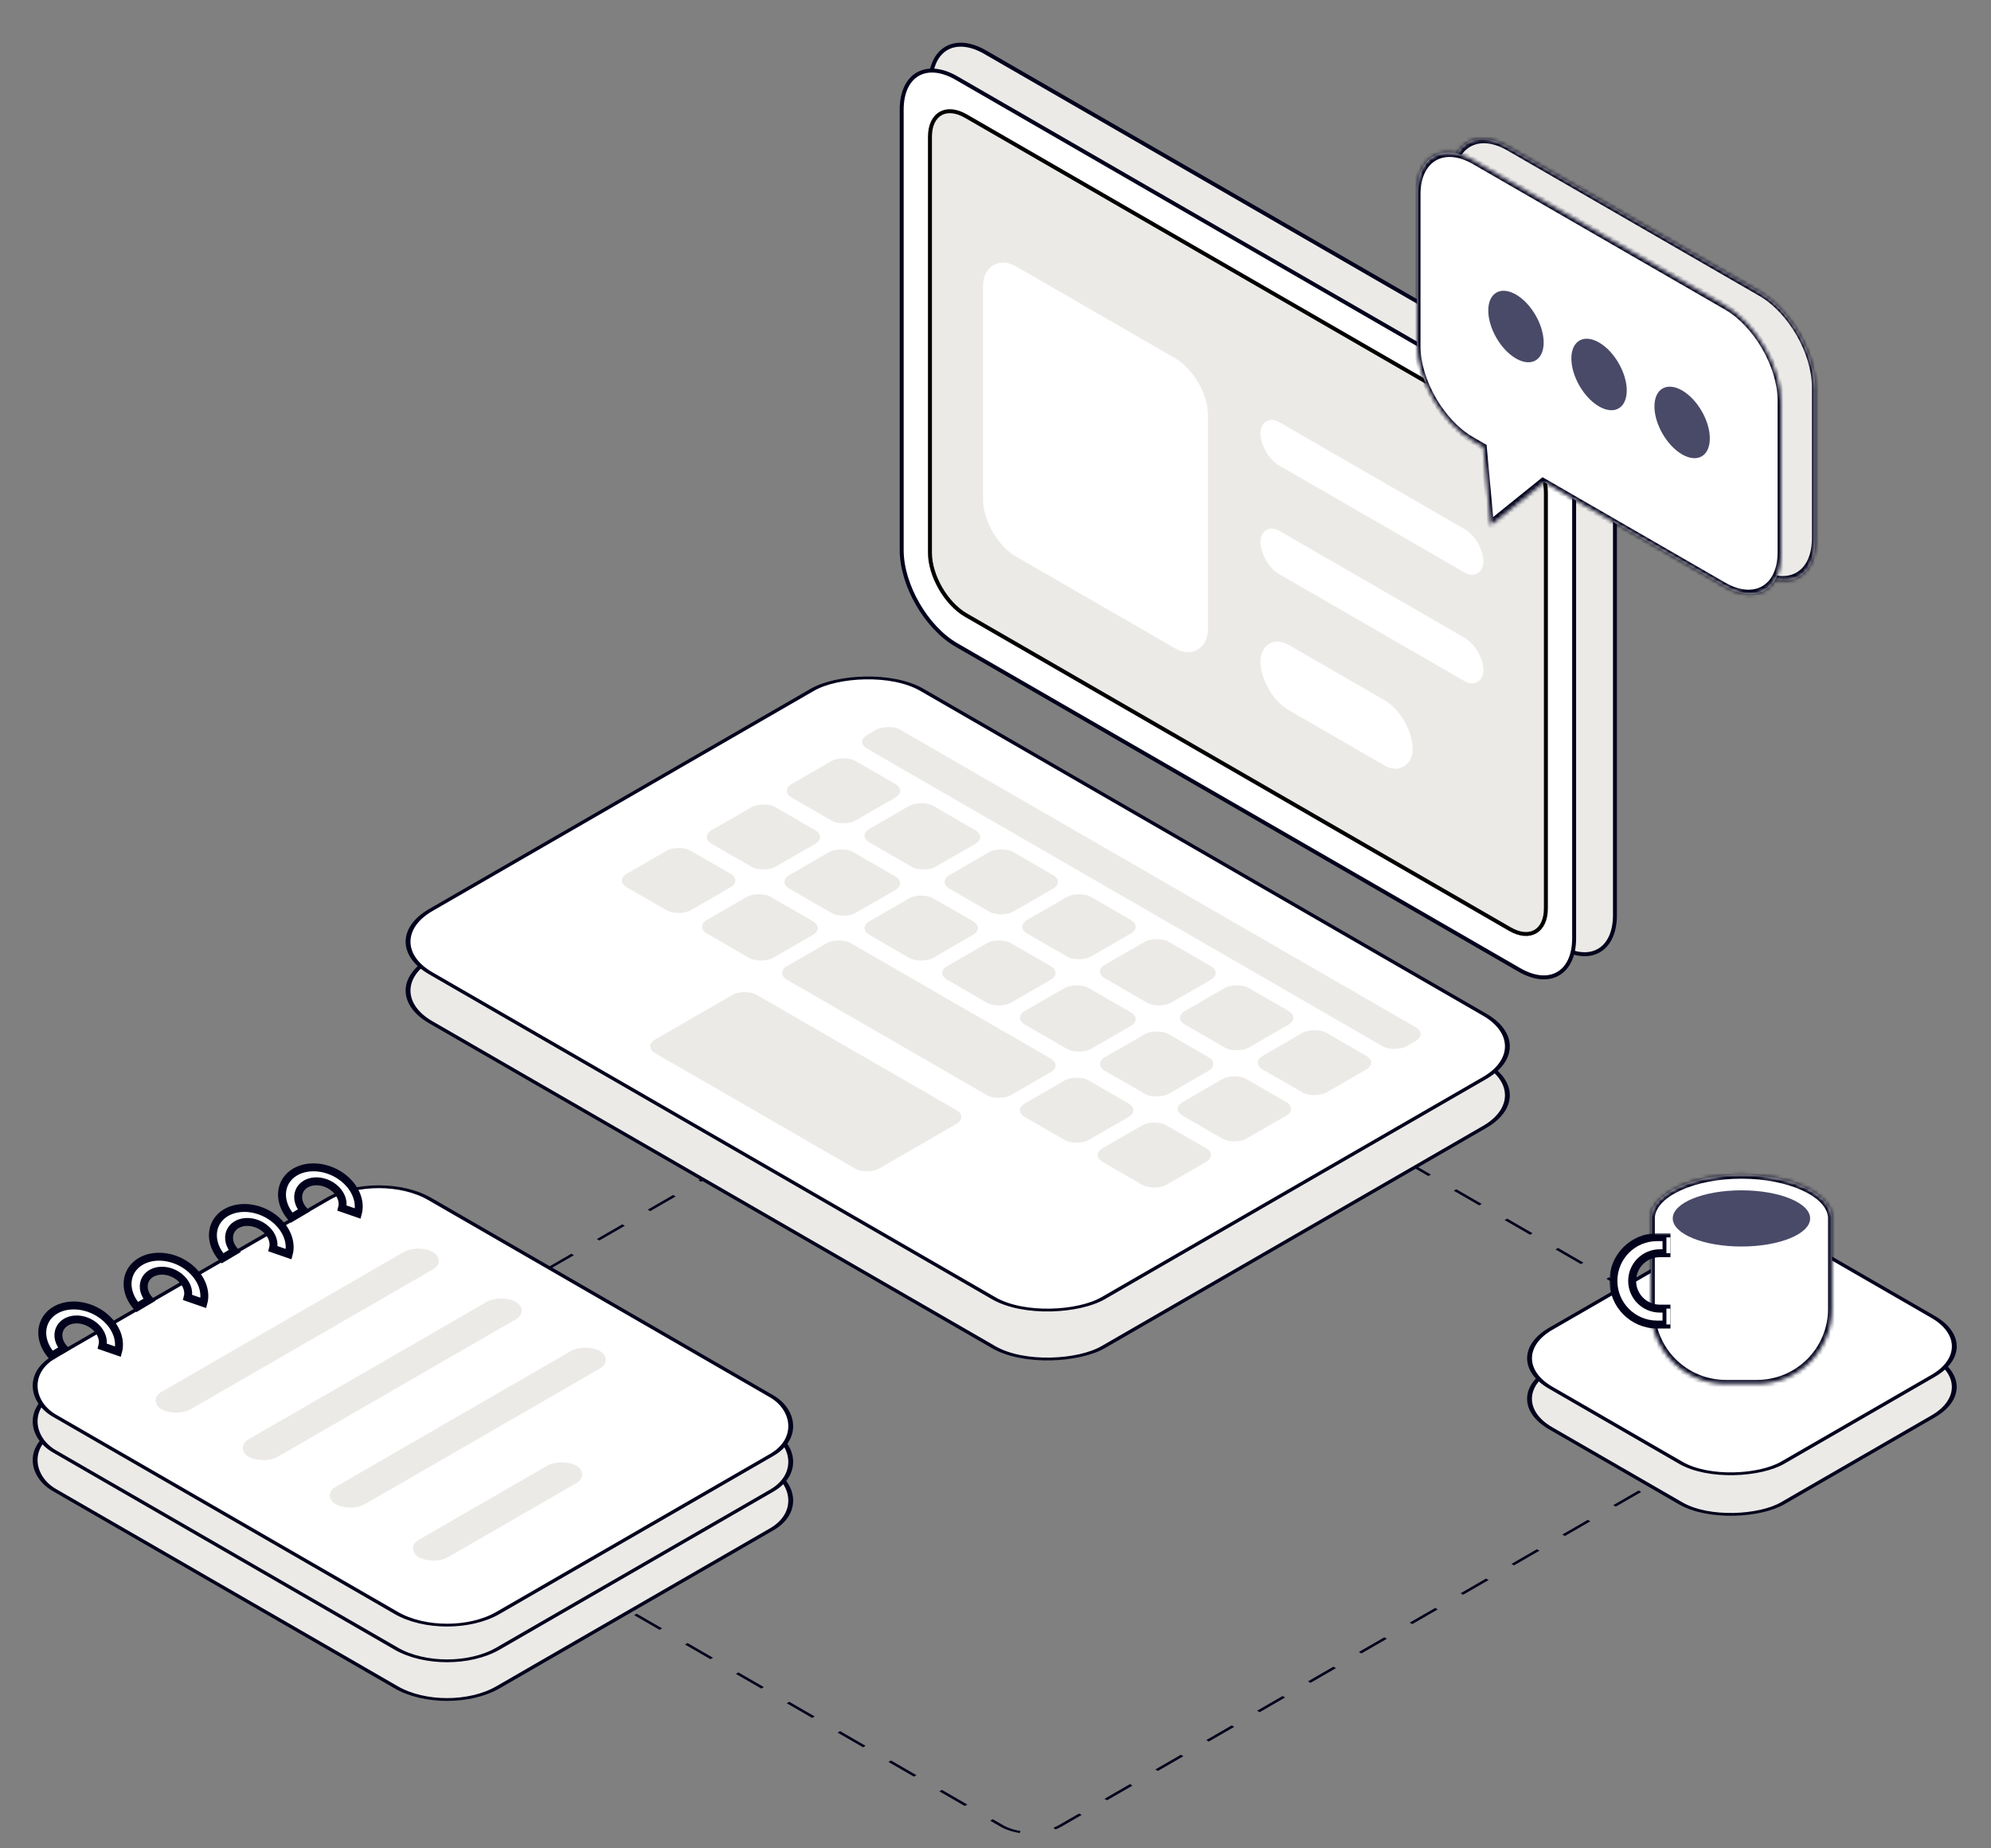 <svg width="503" height="467" viewBox="0 0 503 467" fill="none" xmlns="http://www.w3.org/2000/svg">
<rect x="0" y="0" width="503" height="467" fill="#808080" stroke="none"/>
<rect x="-2.21157e-08" y="0.371" width="215.51" height="226.812" rx="8.534" transform="matrix(0.866 0.5 -0.866 0.5 270.564 244.31)" stroke="#02021D" stroke-width="0.742" stroke-dasharray="7.42 7.42"/>
<rect x="2.98023e-08" y="0.5" width="109.505" height="129.426" rx="14.831" transform="matrix(-0.866 0.5 0.866 0.5 95.266 314.088)" fill="#ECEAE7" stroke="#02021D"/>
<rect x="2.98023e-08" y="0.5" width="109.505" height="129.426" rx="14.831" transform="matrix(-0.866 0.5 0.866 0.5 95.266 304.314)" fill="#ECEAE7" stroke="#02021D"/>
<rect x="2.98023e-08" y="0.5" width="109.505" height="129.426" rx="14.831" transform="matrix(-0.866 0.5 0.866 0.5 95.266 295.294)" fill="white" stroke="#02021D"/>
<rect width="79.309" height="8.645" rx="4.322" transform="matrix(-0.866 0.5 0.866 0.5 105.684 314.257)" fill="#ECEAE7"/>
<rect width="78.101" height="8.645" rx="4.322" transform="matrix(-0.866 0.5 0.866 0.5 126.637 326.861)" fill="#ECEAE7"/>
<rect width="77.244" height="8.645" rx="4.322" transform="matrix(-0.866 0.5 0.866 0.5 147.895 339.29)" fill="#ECEAE7"/>
<rect width="46.1" height="8.645" rx="4.322" transform="matrix(-0.866 0.5 0.866 0.5 141.922 368.257)" fill="#ECEAE7"/>
<mask id="path-9-outside-1_411_23819" maskUnits="userSpaceOnUse" x="66.26" y="290.126" width="29.425" height="26.612" fill="black">
<rect fill="white" x="66.26" y="290.126" width="29.425" height="26.612"/>
<path d="M73.664 307.705C72.567 306.473 71.808 305.072 71.46 303.636C71.111 302.2 71.185 300.777 71.673 299.503C72.162 298.228 73.049 297.145 74.25 296.358C75.451 295.57 76.925 295.103 78.532 295.003C80.139 294.903 81.825 295.172 83.428 295.785C85.032 296.397 86.499 297.333 87.69 298.503C88.881 299.672 89.756 301.036 90.23 302.465C90.705 303.893 90.764 305.337 90.401 306.66L86.422 305.28C86.632 304.514 86.598 303.677 86.323 302.849C86.048 302.022 85.541 301.232 84.851 300.554C84.161 299.876 83.311 299.334 82.382 298.979C81.453 298.624 80.476 298.468 79.545 298.526C78.614 298.584 77.759 298.855 77.064 299.311C76.368 299.767 75.854 300.395 75.571 301.133C75.288 301.872 75.245 302.696 75.447 303.528C75.649 304.36 76.089 305.172 76.724 305.885L73.664 307.705Z"/>
</mask>
<path d="M73.664 307.705C72.567 306.473 71.808 305.072 71.46 303.636C71.111 302.2 71.185 300.777 71.673 299.503C72.162 298.228 73.049 297.145 74.25 296.358C75.451 295.57 76.925 295.103 78.532 295.003C80.139 294.903 81.825 295.172 83.428 295.785C85.032 296.397 86.499 297.333 87.69 298.503C88.881 299.672 89.756 301.036 90.23 302.465C90.705 303.893 90.764 305.337 90.401 306.66L86.422 305.28C86.632 304.514 86.598 303.677 86.323 302.849C86.048 302.022 85.541 301.232 84.851 300.554C84.161 299.876 83.311 299.334 82.382 298.979C81.453 298.624 80.476 298.468 79.545 298.526C78.614 298.584 77.759 298.855 77.064 299.311C76.368 299.767 75.854 300.395 75.571 301.133C75.288 301.872 75.245 302.696 75.447 303.528C75.649 304.36 76.089 305.172 76.724 305.885L73.664 307.705Z" fill="white"/>
<path d="M73.664 307.705C72.567 306.473 71.808 305.072 71.46 303.636C71.111 302.2 71.185 300.777 71.673 299.503C72.162 298.228 73.049 297.145 74.25 296.358C75.451 295.57 76.925 295.103 78.532 295.003C80.139 294.903 81.825 295.172 83.428 295.785C85.032 296.397 86.499 297.333 87.69 298.503C88.881 299.672 89.756 301.036 90.23 302.465C90.705 303.893 90.764 305.337 90.401 306.66L86.422 305.28C86.632 304.514 86.598 303.677 86.323 302.849C86.048 302.022 85.541 301.232 84.851 300.554C84.161 299.876 83.311 299.334 82.382 298.979C81.453 298.624 80.476 298.468 79.545 298.526C78.614 298.584 77.759 298.855 77.064 299.311C76.368 299.767 75.854 300.395 75.571 301.133C75.288 301.872 75.245 302.696 75.447 303.528C75.649 304.36 76.089 305.172 76.724 305.885L73.664 307.705Z" stroke="#02021D" stroke-width="2" mask="url(#path-9-outside-1_411_23819)"/>
<mask id="path-10-outside-2_411_23819" maskUnits="userSpaceOnUse" x="48.807" y="300.393" width="29.425" height="26.612" fill="black">
<rect fill="white" x="48.807" y="300.393" width="29.425" height="26.612"/>
<path d="M56.211 317.971C55.114 316.74 54.355 315.339 54.007 313.903C53.658 312.467 53.732 311.044 54.22 309.769C54.709 308.495 55.596 307.412 56.797 306.624C57.998 305.836 59.472 305.37 61.079 305.27C62.686 305.169 64.372 305.438 65.975 306.051C67.579 306.664 69.046 307.6 70.237 308.769C71.428 309.939 72.302 311.303 72.777 312.731C73.252 314.159 73.311 315.604 72.948 316.926L68.969 315.547C69.179 314.78 69.144 313.943 68.87 313.116C68.594 312.288 68.088 311.498 67.398 310.821C66.708 310.143 65.858 309.601 64.928 309.246C63.999 308.891 63.023 308.735 62.092 308.793C61.16 308.851 60.306 309.121 59.61 309.578C58.915 310.034 58.401 310.661 58.118 311.4C57.834 312.138 57.792 312.963 57.994 313.795C58.196 314.627 58.636 315.438 59.271 316.152L56.211 317.971Z"/>
</mask>
<path d="M56.211 317.971C55.114 316.74 54.355 315.339 54.007 313.903C53.658 312.467 53.732 311.044 54.22 309.769C54.709 308.495 55.596 307.412 56.797 306.624C57.998 305.836 59.472 305.37 61.079 305.27C62.686 305.169 64.372 305.438 65.975 306.051C67.579 306.664 69.046 307.6 70.237 308.769C71.428 309.939 72.302 311.303 72.777 312.731C73.252 314.159 73.311 315.604 72.948 316.926L68.969 315.547C69.179 314.78 69.144 313.943 68.87 313.116C68.594 312.288 68.088 311.498 67.398 310.821C66.708 310.143 65.858 309.601 64.928 309.246C63.999 308.891 63.023 308.735 62.092 308.793C61.16 308.851 60.306 309.121 59.61 309.578C58.915 310.034 58.401 310.661 58.118 311.4C57.834 312.138 57.792 312.963 57.994 313.795C58.196 314.627 58.636 315.438 59.271 316.152L56.211 317.971Z" fill="white"/>
<path d="M56.211 317.971C55.114 316.74 54.355 315.339 54.007 313.903C53.658 312.467 53.732 311.044 54.22 309.769C54.709 308.495 55.596 307.412 56.797 306.624C57.998 305.836 59.472 305.37 61.079 305.27C62.686 305.169 64.372 305.438 65.975 306.051C67.579 306.664 69.046 307.6 70.237 308.769C71.428 309.939 72.302 311.303 72.777 312.731C73.252 314.159 73.311 315.604 72.948 316.926L68.969 315.547C69.179 314.78 69.144 313.943 68.87 313.116C68.594 312.288 68.088 311.498 67.398 310.821C66.708 310.143 65.858 309.601 64.928 309.246C63.999 308.891 63.023 308.735 62.092 308.793C61.16 308.851 60.306 309.121 59.61 309.578C58.915 310.034 58.401 310.661 58.118 311.4C57.834 312.138 57.792 312.963 57.994 313.795C58.196 314.627 58.636 315.438 59.271 316.152L56.211 317.971Z" stroke="#02021D" stroke-width="2" mask="url(#path-10-outside-2_411_23819)"/>
<mask id="path-11-outside-3_411_23819" maskUnits="userSpaceOnUse" x="27.248" y="312.712" width="29.425" height="26.612" fill="black">
<rect fill="white" x="27.248" y="312.712" width="29.425" height="26.612"/>
<path d="M34.652 330.29C33.556 329.059 32.797 327.658 32.448 326.222C32.1 324.786 32.173 323.363 32.662 322.089C33.15 320.814 34.037 319.731 35.238 318.944C36.439 318.156 37.913 317.689 39.52 317.589C41.127 317.489 42.813 317.758 44.417 318.371C46.02 318.983 47.487 319.919 48.678 321.089C49.869 322.258 50.744 323.622 51.219 325.051C51.693 326.479 51.752 327.923 51.39 329.246L47.41 327.866C47.62 327.1 47.586 326.263 47.311 325.435C47.036 324.608 46.529 323.817 45.839 323.14C45.149 322.462 44.299 321.92 43.37 321.565C42.441 321.21 41.464 321.054 40.533 321.112C39.602 321.17 38.748 321.44 38.052 321.897C37.356 322.353 36.842 322.981 36.559 323.719C36.276 324.458 36.233 325.282 36.435 326.114C36.637 326.946 37.077 327.758 37.712 328.471L34.652 330.29Z"/>
</mask>
<path d="M34.652 330.29C33.556 329.059 32.797 327.658 32.448 326.222C32.1 324.786 32.173 323.363 32.662 322.089C33.15 320.814 34.037 319.731 35.238 318.944C36.439 318.156 37.913 317.689 39.52 317.589C41.127 317.489 42.813 317.758 44.417 318.371C46.02 318.983 47.487 319.919 48.678 321.089C49.869 322.258 50.744 323.622 51.219 325.051C51.693 326.479 51.752 327.923 51.39 329.246L47.41 327.866C47.62 327.1 47.586 326.263 47.311 325.435C47.036 324.608 46.529 323.817 45.839 323.14C45.149 322.462 44.299 321.92 43.37 321.565C42.441 321.21 41.464 321.054 40.533 321.112C39.602 321.17 38.748 321.44 38.052 321.897C37.356 322.353 36.842 322.981 36.559 323.719C36.276 324.458 36.233 325.282 36.435 326.114C36.637 326.946 37.077 327.758 37.712 328.471L34.652 330.29Z" fill="white"/>
<path d="M34.652 330.29C33.556 329.059 32.797 327.658 32.448 326.222C32.1 324.786 32.173 323.363 32.662 322.089C33.15 320.814 34.037 319.731 35.238 318.944C36.439 318.156 37.913 317.689 39.52 317.589C41.127 317.489 42.813 317.758 44.417 318.371C46.02 318.983 47.487 319.919 48.678 321.089C49.869 322.258 50.744 323.622 51.219 325.051C51.693 326.479 51.752 327.923 51.39 329.246L47.41 327.866C47.62 327.1 47.586 326.263 47.311 325.435C47.036 324.608 46.529 323.817 45.839 323.14C45.149 322.462 44.299 321.92 43.37 321.565C42.441 321.21 41.464 321.054 40.533 321.112C39.602 321.17 38.748 321.44 38.052 321.897C37.356 322.353 36.842 322.981 36.559 323.719C36.276 324.458 36.233 325.282 36.435 326.114C36.637 326.946 37.077 327.758 37.712 328.471L34.652 330.29Z" stroke="#02021D" stroke-width="2" mask="url(#path-11-outside-3_411_23819)"/>
<mask id="path-12-outside-4_411_23819" maskUnits="userSpaceOnUse" x="5.689" y="325.031" width="29.425" height="26.612" fill="black">
<rect fill="white" x="5.689" y="325.031" width="29.425" height="26.612"/>
<path d="M13.094 342.609C11.997 341.378 11.238 339.977 10.889 338.541C10.541 337.105 10.614 335.682 11.103 334.408C11.591 333.133 12.479 332.05 13.679 331.262C14.88 330.475 16.355 330.008 17.962 329.908C19.569 329.808 21.255 330.077 22.858 330.689C24.462 331.302 25.929 332.238 27.12 333.408C28.311 334.577 29.185 335.941 29.66 337.369C30.135 338.797 30.194 340.242 29.831 341.564L25.851 340.185C26.061 339.418 26.027 338.582 25.752 337.754C25.477 336.927 24.971 336.136 24.28 335.459C23.59 334.781 22.74 334.239 21.811 333.884C20.882 333.529 19.905 333.373 18.974 333.431C18.043 333.489 17.189 333.759 16.493 334.216C15.797 334.672 15.283 335.3 15 336.038C14.717 336.776 14.675 337.601 14.877 338.433C15.079 339.265 15.518 340.077 16.154 340.79L13.094 342.609Z"/>
</mask>
<path d="M13.094 342.609C11.997 341.378 11.238 339.977 10.889 338.541C10.541 337.105 10.614 335.682 11.103 334.408C11.591 333.133 12.479 332.05 13.679 331.262C14.88 330.475 16.355 330.008 17.962 329.908C19.569 329.808 21.255 330.077 22.858 330.689C24.462 331.302 25.929 332.238 27.12 333.408C28.311 334.577 29.185 335.941 29.66 337.369C30.135 338.797 30.194 340.242 29.831 341.564L25.851 340.185C26.061 339.418 26.027 338.582 25.752 337.754C25.477 336.927 24.971 336.136 24.28 335.459C23.59 334.781 22.74 334.239 21.811 333.884C20.882 333.529 19.905 333.373 18.974 333.431C18.043 333.489 17.189 333.759 16.493 334.216C15.797 334.672 15.283 335.3 15 336.038C14.717 336.776 14.675 337.601 14.877 338.433C15.079 339.265 15.518 340.077 16.154 340.79L13.094 342.609Z" fill="white"/>
<path d="M13.094 342.609C11.997 341.378 11.238 339.977 10.889 338.541C10.541 337.105 10.614 335.682 11.103 334.408C11.591 333.133 12.479 332.05 13.679 331.262C14.88 330.475 16.355 330.008 17.962 329.908C19.569 329.808 21.255 330.077 22.858 330.689C24.462 331.302 25.929 332.238 27.12 333.408C28.311 334.577 29.185 335.941 29.66 337.369C30.135 338.797 30.194 340.242 29.831 341.564L25.851 340.185C26.061 339.418 26.027 338.582 25.752 337.754C25.477 336.927 24.971 336.136 24.28 335.459C23.59 334.781 22.74 334.239 21.811 333.884C20.882 333.529 19.905 333.373 18.974 333.431C18.043 333.489 17.189 333.759 16.493 334.216C15.797 334.672 15.283 335.3 15 336.038C14.717 336.776 14.675 337.601 14.877 338.433C15.079 339.265 15.518 340.077 16.154 340.79L13.094 342.609Z" stroke="#02021D" stroke-width="2" mask="url(#path-12-outside-4_411_23819)"/>
<rect x="-0.866" width="196.168" height="143.269" rx="15.988" transform="matrix(-0.866 -0.5 -0.866 0.5 388.181 276.34)" fill="#ECEAE7" stroke="#02021D"/>
<rect x="-0.866" width="196.168" height="143.269" rx="15.988" transform="matrix(-0.866 -0.5 -0.866 0.5 388.181 263.973)" fill="white" stroke="#02021D"/>
<rect width="18.549" height="18.549" rx="3.435" transform="matrix(-0.866 -0.5 -0.866 0.5 348.152 268.528)" fill="#ECEAE7"/>
<rect width="18.549" height="18.549" rx="3.435" transform="matrix(-0.866 -0.5 -0.866 0.5 187.512 222.5)" fill="#ECEAE7"/>
<rect width="18.549" height="18.549" rx="3.435" transform="matrix(-0.866 -0.5 -0.866 0.5 307.691 291.886)" fill="#ECEAE7"/>
<rect width="18.549" height="18.549" rx="3.435" transform="matrix(-0.866 -0.5 -0.866 0.5 327.922 280.207)" fill="#ECEAE7"/>
<rect width="18.549" height="18.549" rx="3.435" transform="matrix(-0.866 -0.5 -0.866 0.5 328.516 257.193)" fill="#ECEAE7"/>
<rect width="18.549" height="18.549" rx="3.435" transform="matrix(-0.866 -0.5 -0.866 0.5 288.062 280.551)" fill="#ECEAE7"/>
<rect width="18.549" height="18.549" rx="3.435" transform="matrix(-0.866 -0.5 -0.866 0.5 308.289 268.872)" fill="#ECEAE7"/>
<rect width="19.236" height="18.549" rx="3.435" transform="matrix(-0.866 -0.5 -0.866 0.5 308.883 245.857)" fill="#ECEAE7"/>
<rect width="19.236" height="18.549" rx="3.435" transform="matrix(-0.866 -0.5 -0.866 0.5 288.656 257.537)" fill="#ECEAE7"/>
<rect width="18.549" height="18.549" rx="3.435" transform="matrix(-0.866 -0.5 -0.866 0.5 288.656 234.179)" fill="#ECEAE7"/>
<rect width="65.264" height="18.549" rx="3.435" transform="matrix(-0.866 -0.5 -0.866 0.5 268.426 269.215)" fill="#ECEAE7"/>
<rect width="157.322" height="9.618" rx="3.435" transform="matrix(-0.866 -0.5 -0.866 0.5 360.645 261.315)" fill="#ECEAE7"/>
<rect width="65.264" height="29.541" rx="3.435" transform="matrix(-0.866 -0.5 -0.866 0.5 244.629 282.268)" fill="#ECEAE7"/>
<rect width="18.549" height="18.549" rx="3.435" transform="matrix(-0.866 -0.5 -0.866 0.5 268.426 245.857)" fill="#ECEAE7"/>
<rect width="18.549" height="18.549" rx="3.435" transform="matrix(-0.866 -0.5 -0.866 0.5 269.02 222.843)" fill="#ECEAE7"/>
<rect width="18.549" height="18.549" rx="3.435" transform="matrix(-0.866 -0.5 -0.866 0.5 248.793 234.522)" fill="#ECEAE7"/>
<rect width="19.236" height="18.549" rx="3.435" transform="matrix(-0.866 -0.5 -0.866 0.5 249.387 211.508)" fill="#ECEAE7"/>
<rect width="19.236" height="18.549" rx="3.435" transform="matrix(-0.866 -0.5 -0.866 0.5 208.336 234.522)" fill="#ECEAE7"/>
<rect width="19.236" height="18.549" rx="3.435" transform="matrix(-0.866 -0.5 -0.866 0.5 229.16 223.187)" fill="#ECEAE7"/>
<rect width="18.549" height="18.549" rx="3.435" transform="matrix(-0.866 -0.5 -0.866 0.5 229.16 199.829)" fill="#ECEAE7"/>
<rect width="18.549" height="18.549" rx="3.435" transform="matrix(-0.866 -0.5 -0.866 0.5 208.93 211.508)" fill="#ECEAE7"/>
<path d="M235.05 131.394C235.05 140.224 241.249 150.961 248.896 155.376L394.148 239.237C401.795 243.652 407.994 240.073 407.994 231.244L407.994 121.029C407.994 112.199 401.795 101.462 394.148 97.047L248.896 13.186C241.249 8.771 235.05 12.35 235.05 21.18L235.05 131.394Z" fill="#ECEAE7" stroke="#02021D"/>
<path d="M227.8 139.01C227.8 147.84 233.999 158.577 241.646 162.992L383.84 245.088C391.487 249.503 397.686 245.924 397.686 237.094L397.686 125.8C397.686 116.971 391.487 106.234 383.84 101.819L241.646 19.723C233.999 15.308 227.8 18.887 227.8 27.717L227.8 139.01Z" fill="white" stroke="#02021D"/>
<path d="M234.941 139.697C234.941 145.492 239.009 152.538 244.027 155.435L381.462 234.783C386.48 237.68 390.548 235.331 390.548 229.537L390.548 124.427C390.548 118.632 386.48 111.586 381.462 108.689L244.027 29.341C239.009 26.444 234.941 28.792 234.941 34.587L234.941 139.697Z" fill="#ECEAE7" stroke="black"/>
<rect width="65.048" height="10.967" rx="5.484" transform="matrix(-0.866 -0.5 -2.20305e-08 1 374.762 136.455)" fill="white"/>
<rect width="65.048" height="10.967" rx="5.484" transform="matrix(-0.866 -0.5 -2.20305e-08 1 374.762 163.91)" fill="white"/>
<rect width="44.423" height="16.488" rx="8.244" transform="matrix(-0.866 -0.5 -2.20305e-08 1 356.898 181.053)" fill="white"/>
<rect width="65.62" height="73.328" rx="9.618" transform="matrix(-0.866 -0.5 -2.20305e-08 1 305.184 95.32)" fill="white"/>
<mask id="path-43-inside-5_411_23819" fill="white">
<path d="M458.613 98.262C458.613 89.245 452.283 78.281 444.474 73.772L380.801 37.011C372.992 32.502 366.662 36.157 366.662 45.174L366.662 83.497C366.662 92.514 372.992 103.479 380.801 107.987L444.474 144.749C452.283 149.257 458.613 145.602 458.613 136.585L458.613 98.262Z"/>
</mask>
<path d="M458.613 98.262C458.613 89.245 452.283 78.281 444.474 73.772L380.801 37.011C372.992 32.502 366.662 36.157 366.662 45.174L366.662 83.497C366.662 92.514 372.992 103.479 380.801 107.987L444.474 144.749C452.283 149.257 458.613 145.602 458.613 136.585L458.613 98.262Z" fill="#ECEAE7"/>
<path d="M458.613 136.585L459.479 137.085L458.613 136.585ZM366.662 83.497L367.528 83.997L366.662 83.497ZM366.662 45.174L365.796 44.674L366.662 45.174ZM444.474 73.772L444.474 74.772L444.474 73.772ZM458.613 98.262L457.747 97.762L458.613 98.262ZM444.474 74.772L380.801 38.011L380.801 36.011L444.474 72.772L444.474 74.772ZM367.528 45.674L367.528 83.997L365.796 82.997L365.796 44.674L367.528 45.674ZM380.801 106.987L444.474 143.749L444.474 145.749L380.801 108.987L380.801 106.987ZM457.747 136.085L457.747 97.762L459.479 98.762L459.479 137.085L457.747 136.085ZM444.474 143.749C451.805 147.981 457.747 144.55 457.747 136.085L459.479 137.085C459.479 146.655 452.761 150.533 444.474 145.749L444.474 143.749ZM367.528 83.997C367.528 92.462 373.471 102.755 380.801 106.987L380.801 108.987C372.514 104.203 365.796 92.567 365.796 82.997L367.528 83.997ZM380.801 38.011C373.471 33.778 367.528 37.209 367.528 45.674L365.796 44.674C365.796 35.105 372.514 31.226 380.801 36.011L380.801 38.011ZM444.474 72.772C452.761 77.557 459.479 89.193 459.479 98.762L457.747 97.762C457.747 89.297 451.805 79.005 444.474 74.772L444.474 72.772Z" fill="#02021D" mask="url(#path-43-inside-5_411_23819)"/>
<circle cx="8.079" cy="8.079" r="8.079" transform="matrix(-0.866 -0.5 -2.20305e-08 1 440.621 99.248)" fill="#ECEAE7"/>
<circle cx="8.079" cy="8.079" r="8.079" transform="matrix(-0.866 -0.5 -2.20305e-08 1 419.633 87.13)" fill="#ECEAE7"/>
<circle cx="8.079" cy="8.079" r="8.079" transform="matrix(-0.866 -0.5 -2.20305e-08 1 398.645 75.012)" fill="#ECEAE7"/>
<mask id="path-48-inside-6_411_23819" fill="white">
<path fill-rule="evenodd" clip-rule="evenodd" d="M435.814 77.235C443.623 81.743 449.953 92.708 449.953 101.724L449.953 140.048C449.953 149.065 443.623 152.72 435.814 148.211L390.11 121.824L376.591 132.732L374.791 112.98L372.141 111.45C364.332 106.941 358.002 95.977 358.002 86.96L358.002 48.636C358.002 39.62 364.332 35.965 372.141 40.473L435.814 77.235Z"/>
</mask>
<path fill-rule="evenodd" clip-rule="evenodd" d="M435.814 77.235C443.623 81.743 449.953 92.708 449.953 101.724L449.953 140.048C449.953 149.065 443.623 152.72 435.814 148.211L390.11 121.824L376.591 132.732L374.791 112.98L372.141 111.45C364.332 106.941 358.002 95.977 358.002 86.96L358.002 48.636C358.002 39.62 364.332 35.965 372.141 40.473L435.814 77.235Z" fill="white"/>
<path d="M435.814 148.211L435.814 149.211L435.814 148.211ZM390.11 121.824L389.445 120.8L389.705 120.59L390.11 120.824L390.11 121.824ZM376.591 132.732L377.256 133.756L375.955 134.806L375.73 132.345L376.591 132.732ZM374.791 112.98L374.791 111.98L375.567 112.427L375.652 113.366L374.791 112.98ZM358.002 86.96L357.136 86.46L358.002 86.96ZM358.002 48.636L358.868 49.136L358.002 48.636ZM449.087 101.224C449.087 92.76 443.145 82.467 435.814 78.235L435.814 76.235C444.101 81.019 450.819 92.655 450.819 102.224L449.087 101.224ZM449.087 139.548L449.087 101.224L450.819 102.224L450.819 140.548L449.087 139.548ZM435.814 147.211C443.145 151.443 449.087 148.012 449.087 139.548L450.819 140.548C450.819 150.117 444.101 153.996 435.814 149.211L435.814 147.211ZM390.11 120.824L435.814 147.211L435.814 149.211L390.11 122.824L390.11 120.824ZM375.926 131.707L389.445 120.8L390.775 122.849L377.256 133.756L375.926 131.707ZM375.652 113.366L377.452 133.118L375.73 132.345L373.931 112.593L375.652 113.366ZM372.141 110.45L374.791 111.98L374.791 113.98L372.141 112.45L372.141 110.45ZM358.868 87.46C358.868 95.924 364.811 106.217 372.141 110.45L372.141 112.45C363.854 107.665 357.136 96.029 357.136 86.46L358.868 87.46ZM358.868 49.136L358.868 87.46L357.136 86.46L357.136 48.136L358.868 49.136ZM372.141 41.473C364.811 37.241 358.868 40.672 358.868 49.136L357.136 48.136C357.136 38.567 363.854 34.689 372.141 39.473L372.141 41.473ZM435.814 78.235L372.141 41.473L372.141 39.473L435.814 76.235L435.814 78.235Z" fill="#02021D" mask="url(#path-48-inside-6_411_23819)"/>
<circle cx="8.079" cy="8.079" r="8.079" transform="matrix(-0.866 -0.5 -2.20305e-08 1 431.965 102.709)" fill="#494968"/>
<circle cx="8.079" cy="8.079" r="8.079" transform="matrix(-0.866 -0.5 -2.20305e-08 1 410.977 90.591)" fill="#494968"/>
<circle cx="8.079" cy="8.079" r="8.079" transform="matrix(-0.866 -0.5 -2.20305e-08 1 389.988 78.473)" fill="#494968"/>
<rect x="-0.866" width="67.671" height="73.671" rx="14.879" transform="matrix(-0.866 -0.5 -0.866 0.5 500.517 350.05)" fill="#ECEAE7" stroke="#02021D"/>
<rect x="-0.866" width="67.671" height="73.671" rx="14.879" transform="matrix(-0.866 -0.5 -0.866 0.5 500.525 339.798)" fill="white" stroke="#02021D"/>
<mask id="path-55-inside-7_411_23819" fill="white">
<path fill-rule="evenodd" clip-rule="evenodd" d="M462.828 307.892V330.769C462.828 341.225 454.352 349.701 443.896 349.701H436.007C425.551 349.701 417.074 341.225 417.074 330.769V307.892V307.103H417.132C417.97 301.372 427.866 296.848 439.951 296.848C452.036 296.848 461.933 301.372 462.771 307.103H462.828V307.892Z"/>
</mask>
<path fill-rule="evenodd" clip-rule="evenodd" d="M462.828 307.892V330.769C462.828 341.225 454.352 349.701 443.896 349.701H436.007C425.551 349.701 417.074 341.225 417.074 330.769V307.892V307.103H417.132C417.97 301.372 427.866 296.848 439.951 296.848C452.036 296.848 461.933 301.372 462.771 307.103H462.828V307.892Z" fill="white"/>
<path d="M417.074 307.103V306.103H416.074V307.103H417.074ZM417.132 307.103V308.103H417.996L418.121 307.248L417.132 307.103ZM462.771 307.103L461.781 307.248L461.906 308.103H462.771V307.103ZM462.828 307.103H463.828V306.103H462.828V307.103ZM461.828 307.892V330.769H463.828V307.892H461.828ZM461.828 330.769C461.828 340.673 453.8 348.701 443.896 348.701V350.701C454.904 350.701 463.828 341.777 463.828 330.769H461.828ZM443.896 348.701H436.007V350.701H443.896V348.701ZM436.007 348.701C426.103 348.701 418.074 340.673 418.074 330.769H416.074C416.074 341.777 424.998 350.701 436.007 350.701V348.701ZM418.074 330.769V307.892H416.074V330.769H418.074ZM418.074 307.892V307.103H416.074V307.892H418.074ZM417.074 308.103H417.132V306.103H417.074V308.103ZM418.121 307.248C418.464 304.904 420.736 302.544 424.735 300.737C428.672 298.959 434.022 297.848 439.951 297.848V295.848C433.795 295.848 428.155 296.998 423.912 298.915C419.732 300.803 416.637 303.571 416.142 306.958L418.121 307.248ZM439.951 297.848C445.88 297.848 451.231 298.959 455.167 300.737C459.166 302.544 461.439 304.904 461.781 307.248L463.76 306.958C463.265 303.571 460.17 300.803 455.99 298.915C451.748 296.998 446.107 295.848 439.951 295.848V297.848ZM462.771 308.103H462.828V306.103H462.771V308.103ZM461.828 307.103V307.892H463.828V307.103H461.828Z" fill="#02021D" mask="url(#path-55-inside-7_411_23819)"/>
<ellipse cx="439.953" cy="307.892" rx="17.355" ry="7.1" fill="#494968"/>
<mask id="path-58-outside-8_411_23819" maskUnits="userSpaceOnUse" x="406.609" y="311.625" width="16" height="25" fill="black">
<rect fill="white" x="406.609" y="311.625" width="16" height="25"/>
<path fill-rule="evenodd" clip-rule="evenodd" d="M418.653 312.625C412.554 312.625 407.609 317.569 407.609 323.669C407.609 329.768 412.554 334.713 418.653 334.713H421.02V330.686H419.342C415.476 330.686 412.342 327.552 412.342 323.686C412.342 319.82 415.476 316.686 419.342 316.686H421.02V312.625H418.653Z"/>
</mask>
<path fill-rule="evenodd" clip-rule="evenodd" d="M418.653 312.625C412.554 312.625 407.609 317.569 407.609 323.669C407.609 329.768 412.554 334.713 418.653 334.713H421.02V330.686H419.342C415.476 330.686 412.342 327.552 412.342 323.686C412.342 319.82 415.476 316.686 419.342 316.686H421.02V312.625H418.653Z" fill="white"/>
<path d="M421.02 334.713V335.713H422.02V334.713H421.02ZM421.02 330.686H422.02V329.686H421.02V330.686ZM421.02 316.686V317.686H422.02V316.686H421.02ZM421.02 312.625H422.02V311.625H421.02V312.625ZM408.609 323.669C408.609 318.121 413.106 313.625 418.653 313.625V311.625C412.002 311.625 406.609 317.017 406.609 323.669H408.609ZM418.653 333.713C413.106 333.713 408.609 329.216 408.609 323.669H406.609C406.609 330.32 412.002 335.713 418.653 335.713V333.713ZM421.02 333.713H418.653V335.713H421.02V333.713ZM420.02 330.686V334.713H422.02V330.686H420.02ZM421.02 329.686H419.342V331.686H421.02V329.686ZM419.342 329.686C416.028 329.686 413.342 326.999 413.342 323.686H411.342C411.342 328.104 414.924 331.686 419.342 331.686V329.686ZM413.342 323.686C413.342 320.372 416.028 317.686 419.342 317.686V315.686C414.924 315.686 411.342 319.267 411.342 323.686H413.342ZM419.342 317.686H421.02V315.686H419.342V317.686ZM420.02 312.625V316.686H422.02V312.625H420.02ZM418.653 313.625H421.02V311.625H418.653V313.625Z" fill="#02021D" mask="url(#path-58-outside-8_411_23819)"/>
<rect x="421" y="312.686" width="1" height="4" fill="white"/>
<rect x="421" y="330.686" width="1" height="4" fill="white"/>
</svg>
